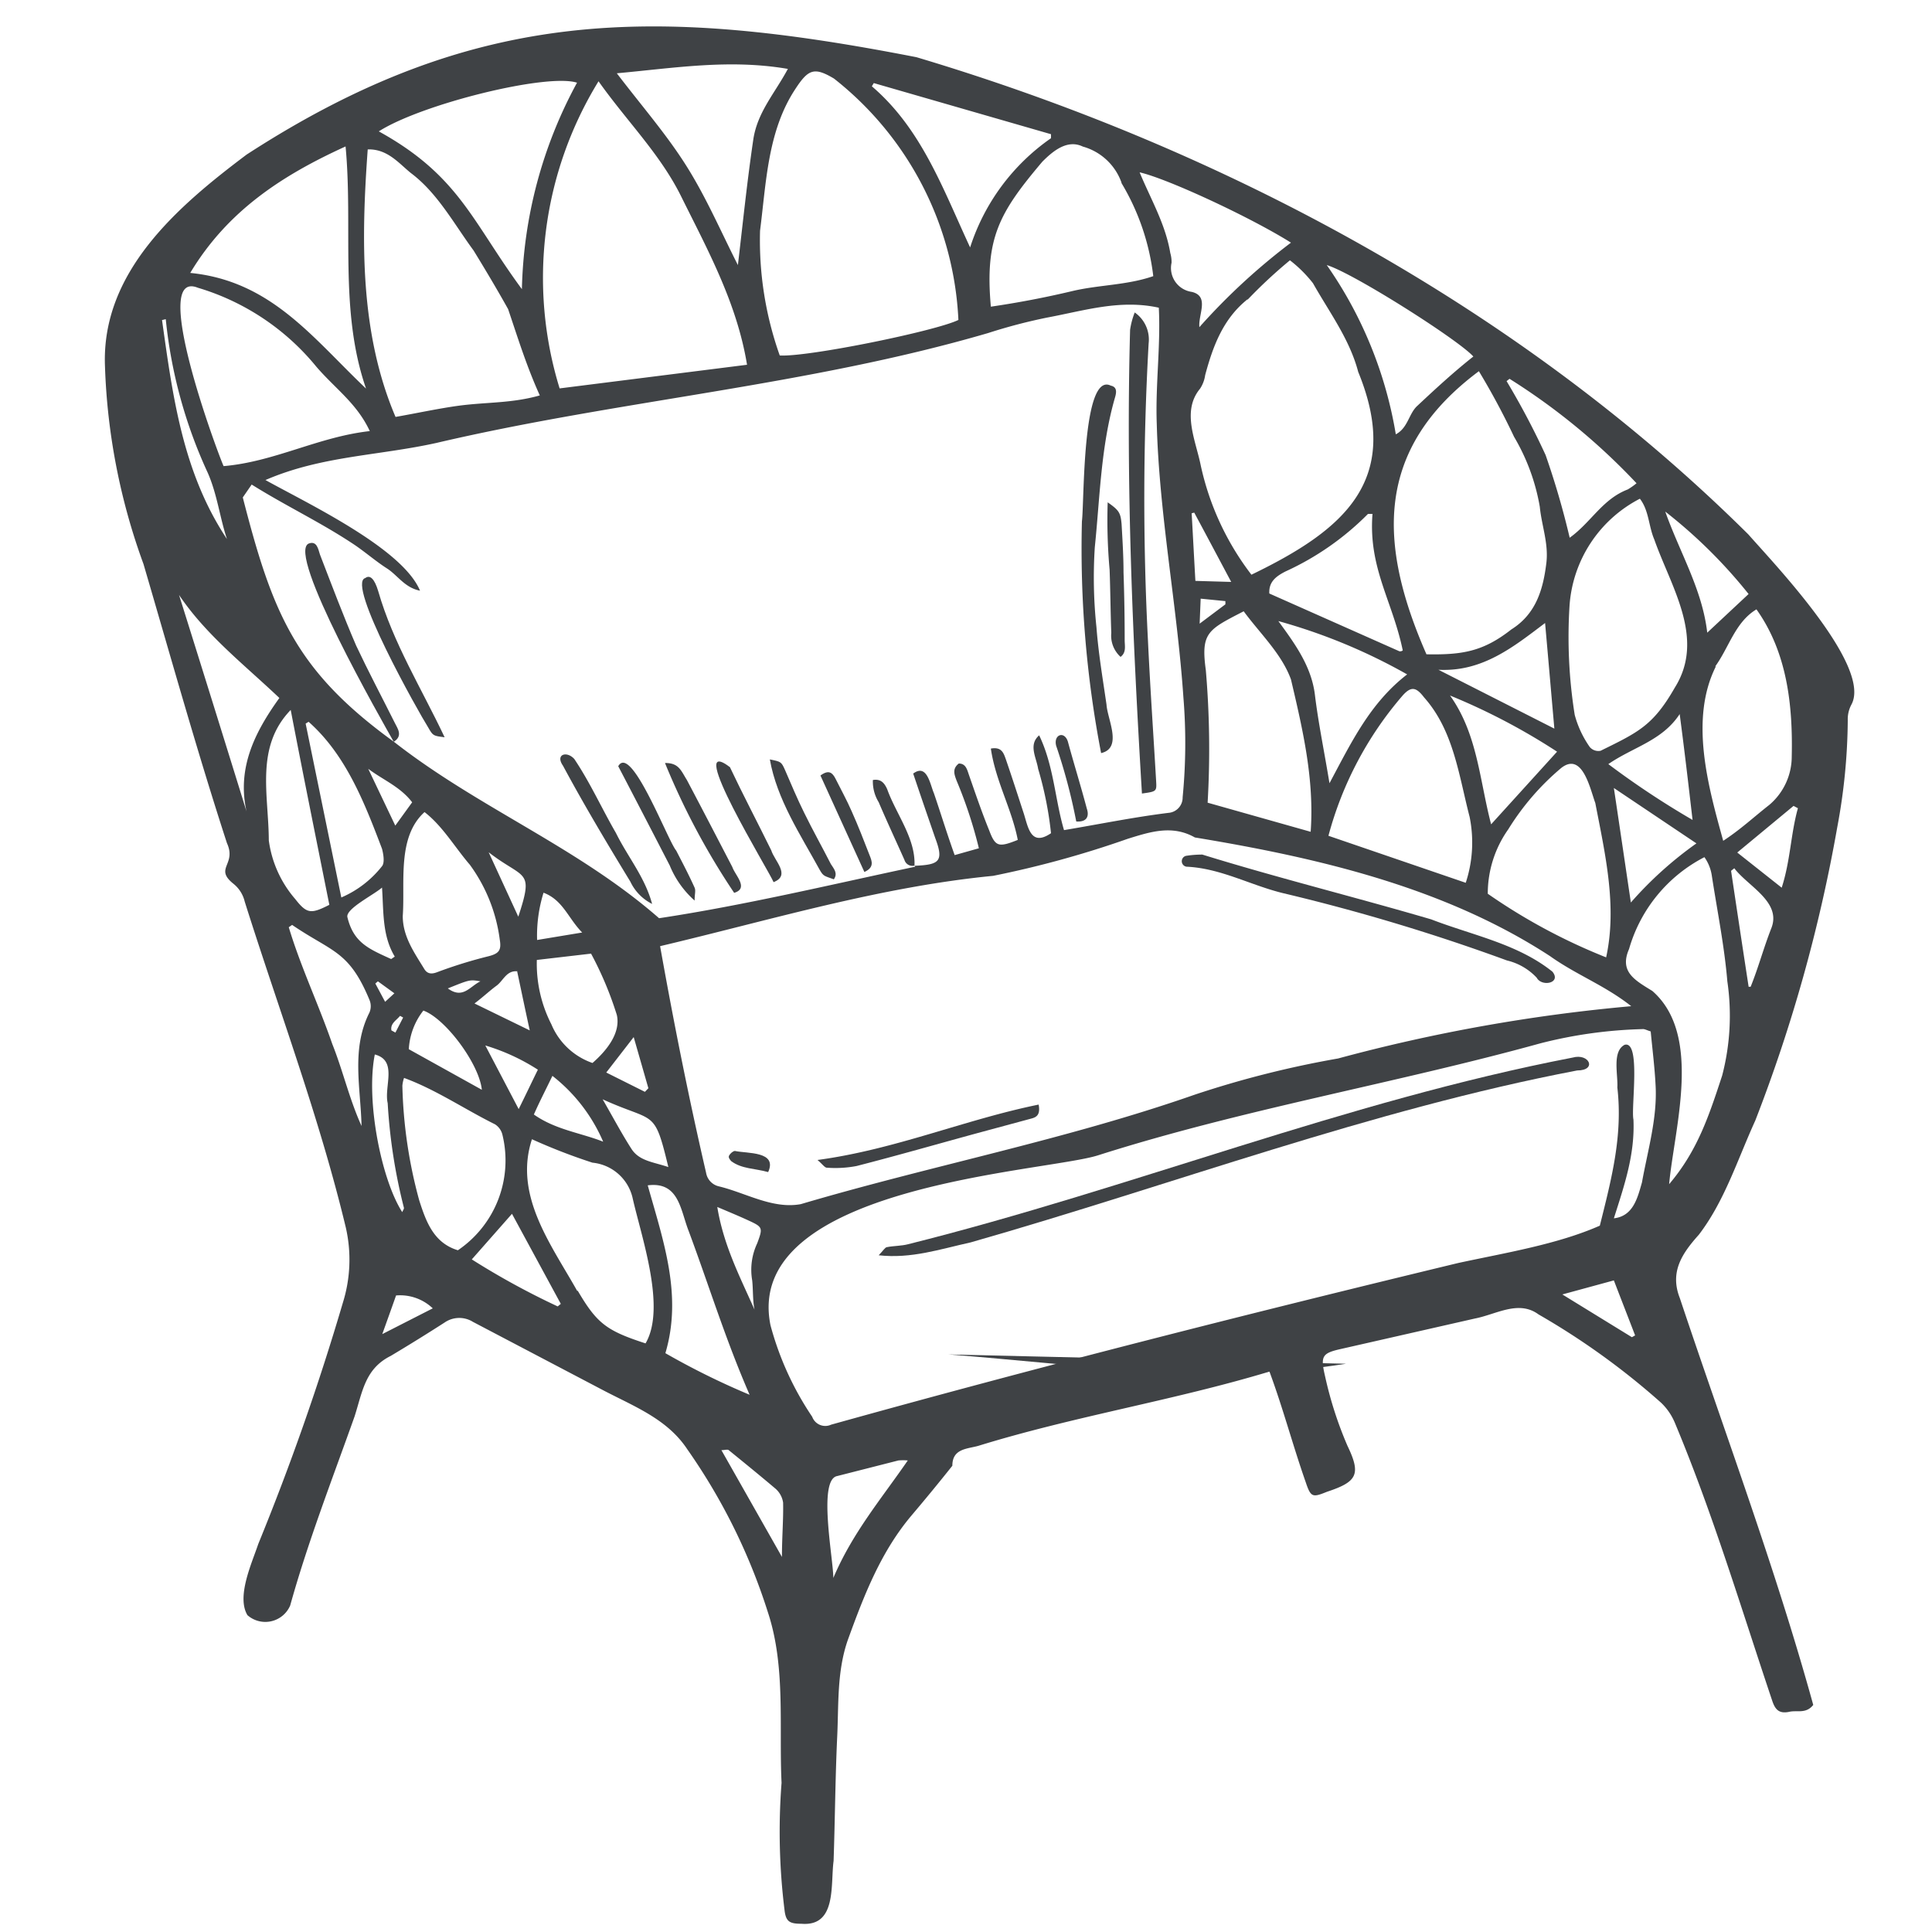 <svg xmlns="http://www.w3.org/2000/svg" viewBox="0 0 150 150"><defs><style>.cls-1{fill:#3f4245;}</style></defs><title>icon</title><g id="icon3"><path class="cls-1" d="M138.94,132.9c-.82.18-1.11-.18-1.33-.81-2.43-7.23-4.61-14.54-7.56-21.59a4.61,4.61,0,0,0-1.07-1.58,57.09,57.09,0,0,0-9.53-6.87c-1.55-1.14-3.28,0-4.94.32l-10.34,2.35c-1.54.34-1.66.55-1.29,2.14a29.56,29.56,0,0,0,1.74,5.4c1.07,2.22.74,2.79-1.59,3.56-1.13.46-1.26.44-1.66-.76-1-2.85-1.76-5.74-2.81-8.57-7.5,2.26-15.14,3.46-22.62,5.77-.89.24-2,.22-2,1.54-1,1.26-2.06,2.55-3.11,3.79-2.43,2.85-3.74,6.25-5,9.72-.86,2.45-.71,5-.83,7.52-.15,3.21-.17,6.44-.28,9.65-.25,1.86.26,5.11-2.5,4.88-.91,0-1.21-.16-1.31-1.07a49.35,49.35,0,0,1-.23-9.87c-.21-4.4.33-9-1.05-13.21a46.36,46.36,0,0,0-6.27-12.69c-1.54-2.33-4.07-3.3-6.45-4.54l-10.19-5.35a2,2,0,0,0-2.2.05q-2.07,1.33-4.18,2.59c-2,1-2.19,2.76-2.81,4.7-1.73,4.87-3.61,9.69-5,14.68a2.1,2.1,0,0,1-3.32.75c-.86-1.44.33-4,.84-5.52a195,195,0,0,0,6.58-18.77,11.19,11.19,0,0,0,.22-5.8C24.79,86.72,21.66,78.44,19,70a2.52,2.52,0,0,0-.87-1.38c-1.53-1.22.26-1.47-.51-3.16-2.33-7.17-4.36-14.44-6.48-21.67A49.3,49.3,0,0,1,8.15,28.43C7.86,21.09,13.83,16,19.15,12,37,.42,51,.51,71.15,4.44,95,11.56,118,23.89,135.74,41.49c2,2.28,9.63,10.24,8,13.22a2.41,2.41,0,0,0-.28,1.22,46.46,46.46,0,0,1-.82,8.32A120.54,120.54,0,0,1,136.28,87c-1.37,3-2.38,6.25-4.38,8.86-1.29,1.44-2.28,2.88-1.48,4.92,3.5,10.49,7.42,20.94,10.36,31.59C140.22,133.08,139.53,132.77,138.94,132.9ZM71,67.22c1.93-.08,2.3-.33,1.61-2.16-.57-1.65-1.14-3.3-1.71-5,1.08-.8,1.31.84,1.61,1.53.53,1.55,1,3.1,1.61,4.8L76,65.86a34.69,34.69,0,0,0-1.73-5.25c-.16-.44-.37-.91.17-1.33.51,0,.63.4.77.83.51,1.46,1,2.91,1.59,4.36.48,1.27.72,1.34,2.22.74-.46-2.39-1.73-4.59-2.09-7.09.86-.16,1,.38,1.17.85.46,1.34.9,2.7,1.34,4.05.37,1.07.52,2.79,2.16,1.67a27.79,27.79,0,0,0-1-5c-.14-.89-.77-1.86.08-2.6,1.14,2.36,1.23,5,1.93,7.36,2.8-.47,5.37-1,8.11-1.34a1.19,1.19,0,0,0,1.1-1.21,43.5,43.5,0,0,0,.06-7.74C91.4,47.06,90,40,89.81,32.89c-.11-3,.31-6,.16-9-3-.66-5.75.22-8.64.76a42.35,42.35,0,0,0-4.62,1.21c-14,4.09-28.65,5.21-42.83,8.53-4.52,1-8.93,1-13.27,2.88,3.33,1.85,10.64,5.31,12,8.59-1.19-.23-1.74-1.2-2.57-1.73s-1.65-1.24-2.5-1.82c-2.6-1.74-5.3-3-8-4.69l-.69,1c2.31,9,4.09,13.45,11.77,19h0c6.55,5.12,14.23,8.14,20.55,13.67,6.62-1,13.34-2.61,19.89-4ZM54.82,91.05a1.3,1.3,0,0,0,1,1.06c2.08.5,4.16,1.78,6.35,1.38,10.15-3,20.58-5,30.59-8.5a77.18,77.18,0,0,1,11.13-2.81,132.08,132.08,0,0,1,22.76-4.06c-2.07-1.63-4.23-2.41-6.31-3.89-8.21-5.35-18-7.63-27.57-9.21-1.76-1-3.49-.43-5.2.1A77.57,77.57,0,0,1,77.11,68c-8.83.86-17.23,3.42-25.86,5.46C52.32,79.45,53.46,85.17,54.82,91.05Zm70.75-6.62c.06-1-.42-2.79.56-3.31,1.29-.37.49,4.89.69,5.8.12,2.72-.7,5.09-1.52,7.67,1.51-.17,1.84-1.6,2.18-2.78.45-2.5,1.2-5,1.06-7.53-.07-1.41-.25-2.82-.38-4.2-.32-.1-.48-.2-.64-.18A35.45,35.45,0,0,0,119.61,81c-11.37,3.14-23.09,5.11-34.33,8.69C81.26,91,57.62,92,59.82,102.89A23.6,23.6,0,0,0,63.06,110a1.08,1.08,0,0,0,1.47.61c16.14-4.5,32.39-8.62,48.68-12.55,3.65-.79,7.69-1.44,11-2.9C125.13,91.49,126,88.16,125.57,84.43ZM74.41,24.84A25.33,25.33,0,0,0,64.75,6.1c-1.54-.92-2-.72-3,.81-2.16,3.27-2.26,7.28-2.74,11a26.67,26.67,0,0,0,1.53,9.69C62.75,27.73,72.7,25.69,74.41,24.84Zm-31,5.32L58,28.32c-.79-4.81-3.06-8.92-5.14-13.12-1.63-3.27-4.21-5.81-6.39-8.89A29.16,29.16,0,0,0,43.45,30.16Zm53.43-6.91c-1.89,1.52-2.67,3.64-3.27,5.87a2.55,2.55,0,0,1-.4,1.06c-1.44,1.74-.34,4,.05,5.93a21.39,21.39,0,0,0,3.94,8.51c7.09-3.43,11.77-7.26,8.29-15.75-.67-2.55-2.25-4.64-3.51-6.88a10,10,0,0,0-1.79-1.78A38.22,38.22,0,0,0,96.88,23.25ZM110.75,50.8c2.78.05,4.4-.21,6.59-1.93,1.9-1.19,2.47-3.08,2.72-5.17.18-1.51-.37-2.9-.51-4.35a16,16,0,0,0-2-5.44,56.65,56.65,0,0,0-2.73-5.09C106.69,34.88,107,42.25,110.75,50.8ZM39.45,24c-.86-1.54-1.76-3.05-2.68-4.55-1.51-2.05-2.79-4.45-4.85-6-.93-.74-1.82-1.9-3.37-1.85-.51,7-.62,14.26,2.16,20.77,1.71-.3,3.3-.65,4.9-.87,2.18-.29,4.12-.18,6.3-.8C40.89,28.45,40.23,26.31,39.45,24ZM121.86,47a38.36,38.36,0,0,0,.4,8.5A7.88,7.88,0,0,0,123.43,58a.88.88,0,0,0,.84.29c2.9-1.43,4.07-1.94,5.76-4.9,2.4-3.82-.29-7.81-1.59-11.5-.45-1.05-.41-2.25-1.12-3.17A10.12,10.12,0,0,0,121.86,47ZM28.71,33.47c-1-2.15-2.67-3.28-4.15-5a18.8,18.8,0,0,0-9.2-6.13c-3.75-1.5,1.42,12.53,2,13.85C21.33,35.85,24.7,33.92,28.71,33.47Zm-.29-3.3c-2.1-6.06-1-12.54-1.59-18.8-4.92,2.24-9.17,5-12.06,9.82C21.07,21.81,24.31,26.28,28.42,30.17Zm58.65-16a4.45,4.45,0,0,0-3-2.79c-1.22-.59-2.34.37-3.14,1.17-3.34,3.95-4.48,5.93-4,11.26,2.18-.32,4.26-.72,6.32-1.21s4.24-.45,6.29-1.16A18.19,18.19,0,0,0,87.07,14.21ZM44.8,6.42c-2.35-.75-12.08,1.66-15.39,3.78,6.25,3.45,7.24,7,11.11,12.25A35.11,35.11,0,0,1,44.8,6.42Zm55.43,46.33c-.73-2-2.39-3.55-3.67-5.29-2.77,1.43-3.34,1.65-2.94,4.57a71.9,71.9,0,0,1,.14,10.29l8,2.26C102.05,60.51,101.15,56.66,100.23,52.75ZM113.8,68.54a10,10,0,0,0,.3-5.12c-.84-3.23-1.24-6.7-3.54-9.28-.61-.8-1-.87-1.65-.15a27.53,27.53,0,0,0-5.77,10.9Zm12.68,5.14c-.78,1.78.47,2.43,1.81,3.26,3.9,3.41,1.71,10.61,1.3,15,2.22-2.61,3.1-5.34,4.12-8.44a18.4,18.4,0,0,0,.4-7.31c-.23-2.74-.78-5.45-1.2-8.17a3.32,3.32,0,0,0-.58-1.47A11.62,11.62,0,0,0,126.48,73.68Zm-2.62-11.33c-.41-1.12-1-4-2.64-2.73a19.79,19.79,0,0,0-4.12,4.77,8.64,8.64,0,0,0-1.59,5,45.4,45.4,0,0,0,9.19,4.94C125.57,70.36,124.62,66.29,123.86,62.35Zm-79,37.87c1.49,2.54,2.24,3.1,5.26,4.08,1.62-2.76-.32-8.26-1-11.27A3.55,3.55,0,0,0,46,90.27a45.43,45.43,0,0,1-4.7-1.82C39.87,92.81,42.79,96.62,44.81,100.22Zm88.36-48.48c-2.06,4.11-.6,9.32.57,13.54,1.36-.89,2.33-1.81,3.58-2.79a4.92,4.92,0,0,0,1.74-3.75c.09-4-.36-8.09-2.74-11.43C134.72,48.3,134.24,50.27,133.17,51.74ZM47.89,5.69c1.92,2.52,3.85,4.73,5.4,7.19s2.67,5.08,4,7.7c.39-3.3.71-6.45,1.19-9.71.31-2.15,1.66-3.6,2.69-5.52C56.64,4.57,52.38,5.28,47.89,5.69ZM39,88.07a1.33,1.33,0,0,0-.57-.78c-2.36-1.17-4.6-2.7-7.06-3.6a2.48,2.48,0,0,0-.13.61,36.68,36.68,0,0,0,1.31,8.9c.53,1.65,1.12,3.3,3,3.87A8.42,8.42,0,0,0,39,88.07ZM31.27,71.12c0,1.59.89,2.83,1.67,4.11.26.43.63.39,1,.25a35.71,35.71,0,0,1,4-1.24c.81-.21,1-.47.86-1.3a12.59,12.59,0,0,0-2.32-5.8c-1.17-1.36-2.11-3-3.52-4.09C30.81,65,31.46,68.5,31.27,71.12ZM67.84,6.45l-.15.25c3.88,3.32,5.53,8,7.63,12.51a16.45,16.45,0,0,1,6.28-8.48l0-.31Zm20.64,6.93c.87,2.1,2,4,2.38,6.26a2.52,2.52,0,0,1,.1.76,1.87,1.87,0,0,0,1.56,2.26c1.41.33.5,1.76.6,2.74a49.22,49.22,0,0,1,7.11-6.56C97.22,16.94,90.71,13.89,88.48,13.38Zm19.89,20.34c.95-.5,1-1.6,1.67-2.21,1.41-1.32,2.83-2.63,4.35-3.83-1.15-1.29-9.34-6.49-11.38-7.1A32.07,32.07,0,0,1,108.37,33.72Zm.29,16.85c.06,0,.16,0,.25-.07-.79-3.83-2.68-6.41-2.35-10.6-.19,0-.31,0-.35,0a21.64,21.64,0,0,1-6.41,4.47c-.76.39-1.3.82-1.25,1.71Zm-57,54.49a58.68,58.68,0,0,0,6.54,3.23c-1.87-4.29-3.12-8.38-4.73-12.71-.65-1.65-.75-3.86-3.18-3.55C51.5,96.35,53,100.55,51.66,105.06Zm57.59-52.7a44.26,44.26,0,0,0-10-4.14c1.28,1.75,2.57,3.51,2.84,5.73s.73,4.41,1.13,6.86C104.9,57.68,106.35,54.6,109.25,52.36ZM20.87,65.25a8.72,8.72,0,0,0,2.05,4.55c.9,1.15,1.22,1.18,2.65.45-1-5-2-9.93-3-15.13C19.79,58,20.86,61.72,20.87,65.25ZM120,35.33a63.19,63.19,0,0,1,1.87,6.42c1.67-1.2,2.54-3,4.51-3.75a5.35,5.35,0,0,0,.68-.48,50,50,0,0,0-9.86-8.11l-.23.18A59.4,59.4,0,0,1,120,35.33ZM19.14,63c-.76-3.41.67-6.19,2.55-8.81-2.75-2.61-5.69-4.88-7.79-8Q16.52,54.54,19.14,63ZM41.68,74.53a10.32,10.32,0,0,0,1.13,5,5.36,5.36,0,0,0,3.19,3c1-.87,2.22-2.27,1.89-3.73a27,27,0,0,0-2-4.76ZM26.5,69.68a8.07,8.07,0,0,0,3.16-2.43c.22-.27.11-.93,0-1.35-1.35-3.55-2.79-7.28-5.7-9.86l-.23.14Zm2.18,8.94a1.25,1.25,0,0,0,0-1c-1.59-3.83-2.89-3.69-6-5.81l-.26.18c.93,3.09,2.32,6,3.38,9.07.84,2.11,1.33,4.3,2.27,6.36C28,84.42,27.26,81.44,28.68,78.62ZM115.77,64l5.12-5.64A49.55,49.55,0,0,0,112.58,54C114.72,57,114.87,60.58,115.77,64ZM111.68,52l9,4.57c-.24-2.72-.47-5.4-.72-8.2C117.51,50.22,115.1,52.18,111.68,52Zm13.62,9.18c.46,3.07.89,6,1.32,8.89a29.22,29.22,0,0,1,5.09-4.59Zm-.45-1.87a66.52,66.52,0,0,0,6.56,4.35c-.32-2.76-.62-5.34-1-8.22C129.05,57.52,126.78,58,124.85,59.34ZM70.48,113.39a3.86,3.86,0,0,0-.73,0L65,114.6c-1.51.28-.31,6.38-.3,7.91C66.19,119,68.42,116.38,70.48,113.39Zm62.07-64.27,3.21-3a38.85,38.85,0,0,0-6.47-6.4C130.43,42.93,132.16,45.75,132.55,49.12ZM39.75,94.24l-3.12,3.54a59.7,59.7,0,0,0,6.67,3.65l.24-.2Zm-2.34-9.63c-.2-2-2.82-5.53-4.54-6.15a5.32,5.32,0,0,0-1.13,3Zm98.35-8,.16,0c.6-1.48,1-3,1.6-4.53.83-2.06-1.82-3.27-2.87-4.67l-.25.2C134.85,70.62,135.3,73.6,135.76,76.59Zm-.88-10.42,3.45,2.73c.68-2.09.7-4.18,1.26-6.17l-.34-.18ZM60.71,120.88c0-1.57.12-2.9.09-4.22a1.78,1.78,0,0,0-.58-1.07c-1.18-1-2.41-2-3.64-3-.1-.08-.31,0-.57,0ZM42.89,83.53c-.53,1.1-1,2-1.44,3,1.69,1.19,3.6,1.41,5.38,2.11A13,13,0,0,0,42.89,83.53ZM17.62,41.85c-.56-1.69-.75-3.44-1.48-5.12a37.25,37.25,0,0,1-3.27-11.95l-.29.07C13.41,30.76,14.18,36.68,17.62,41.85ZM31.23,94.11c.05-.14.15-.25.13-.34a42.75,42.75,0,0,1-1.26-8.12c-.3-1.3.8-3.31-1-3.78C28.39,85.44,29.6,91.57,31.23,94.11Zm27.35,7.57c-.15-.75-.1-1.53-.18-2.27a4.83,4.83,0,0,1,.39-2.88c.46-1.24.44-1.26-.78-1.82-.7-.32-1.4-.61-2.32-1C56.18,96.71,57.46,99.15,58.58,101.68ZM46.79,85.35c.83,1.44,1.49,2.69,2.25,3.87.61.93,1.71,1,2.85,1.39C50.78,86,50.86,87.21,46.79,85.35ZM29.66,68.91c-.63.56-2.82,1.64-2.69,2.29.48,2,1.67,2.47,3.4,3.26l.28-.19C29.67,72.64,29.79,70.83,29.66,68.91Zm95.64,30.5-4,1.09,5.4,3.32.25-.14C126.42,102.3,125.88,100.92,125.3,99.41Zm-85.16-24c-.83-.06-1.07.74-1.59,1.12s-1,.84-1.71,1.38L41.13,80C40.76,78.31,40.46,76.86,40.14,75.36ZM95.59,45.18c-1-1.88-1.93-3.63-2.87-5.38l-.2.05c.1,1.75.19,3.51.29,5.25ZM41.76,83.05a16,16,0,0,0-4.08-1.88l2.59,4.94C40.82,85,41.26,84.07,41.76,83.05ZM45.2,72.4c-1.1-1.12-1.49-2.52-3-3.09a11.24,11.24,0,0,0-.5,3.67Zm4,8.12-2.13,2.75,3,1.5.27-.28ZM32,62.29c-.92-1.21-2.27-1.74-3.41-2.6l2.1,4.41Zm1.6,39.29a3.67,3.67,0,0,0-2.85-1c-.33.94-.68,1.91-1.07,3Zm6.64-30.41c1.24-3.75.47-2.85-2.3-5ZM93.14,48.42l2-1.5,0-.25-1.92-.19ZM37.3,76.19c-.82-.14-.82-.14-2.53.55C35.94,77.6,36.48,76.58,37.3,76.19Zm-7.4,1.59.72-.66-1.28-.93-.2.17ZM30.39,80l.31.17L31.3,79l-.24-.13C30.78,79.22,30.29,79.46,30.39,80Z"/><path class="cls-1" d="M88.1,24.26a6,6,0,0,0-.36,1.35c-.33,12,.2,24,.92,36,1.15-.16,1.15-.16,1.1-1-.21-3.61-.46-7.22-.63-10.83a214.82,214.82,0,0,1,.05-23.12A2.56,2.56,0,0,0,88.1,24.26Z"/><path class="cls-1" d="M84,40.47a83.73,83.73,0,0,0,1.49,18c1.69-.39.49-2.62.42-3.76-.29-2-.63-4-.78-6A36.57,36.57,0,0,1,85,42.49c.4-3.88.47-7.81,1.56-11.6.12-.4.2-.84-.32-.95C84,28.84,84.19,39.05,84,40.47Z"/><path class="cls-1" d="M30.59,57.58c.7-.46.29-1,.06-1.46-1-2-2.06-4-3-6-1-2.32-1.9-4.71-2.81-7.07-.14-.45-.25-1.08-.87-.85-1.76.75,5.66,13.72,6.61,15.41Z"/><path class="cls-1" d="M34.52,57.24c-1.78-3.77-4-7.32-5.16-11.36-.28-.93-.63-1.28-1-1-1.5.41,4.14,10.42,4.88,11.59C33.62,57.14,33.64,57.13,34.52,57.24Z"/><path class="cls-1" d="M50.63,70.18c-.57-2.1-1.87-3.61-2.81-5.51-1.1-1.9-2-3.91-3.23-5.74-.58-.65-1.5-.37-.88.52,1.65,3.07,3.44,6.06,5.23,9A3.7,3.7,0,0,0,50.63,70.18Z"/><path class="cls-1" d="M86,39a43.56,43.56,0,0,0,.15,5.24c.06,1.63.07,3.27.13,4.9A2.22,2.22,0,0,0,87,51c.46-.34.32-.85.32-1.29q0-2.64-.09-5.28c0-1.25-.08-2.49-.15-3.74C87,39.8,86.88,39.62,86,39Z"/><path class="cls-1" d="M48,59.49c1.37,2.62,2.69,5.17,4,7.71a7.37,7.37,0,0,0,1.93,2.72c0-.51.1-.77,0-1-.45-1-.94-1.93-1.43-2.88C51.84,65.26,49,57.7,48,59.49Z"/><path class="cls-1" d="M57,69.32c1.16-.35.09-1.34-.14-2-1.17-2.25-2.34-4.51-3.53-6.76-.46-.73-.62-1.33-1.7-1.32A56,56,0,0,0,57,69.32Z"/><path class="cls-1" d="M60.06,68.49c1.36-.53.07-1.65-.18-2.47-1.06-2.16-2.19-4.3-3.21-6.46C53.07,56.83,59.78,67.74,60.06,68.49Z"/><path class="cls-1" d="M64.74,68.27c.33-.47,0-.82-.23-1.18-.68-1.33-1.41-2.63-2.08-4-.53-1.07-1-2.19-1.47-3.28-.3-.68-.32-.67-1.19-.85.55,3.11,2.38,5.85,3.88,8.59C63.94,68.05,64,68,64.74,68.27Z"/><path class="cls-1" d="M63.7,60.21l3.41,7.49c.78-.35.59-.83.42-1.26-.45-1.16-.9-2.32-1.41-3.46-.38-.87-.84-1.7-1.26-2.54C64.63,60,64.35,59.73,63.7,60.21Z"/><path class="cls-1" d="M71,67.22c.1-2.12-1.42-4-2.12-5.95-.2-.44-.46-.82-1.11-.71a3.06,3.06,0,0,0,.45,1.72c.64,1.5,1.34,3,2,4.48a.65.65,0,0,0,.81.44Z"/><path class="cls-1" d="M83.56,63.78c.89.06,1-.47.82-1-.46-1.74-1-3.47-1.47-5.2-.27-.86-1.13-.55-.91.32A44.28,44.28,0,0,1,83.56,63.78Z"/><path class="cls-1" d="M93.35,66.35a7.83,7.83,0,0,0-1.28.1.43.43,0,0,0,.05.84c2.68.12,5,1.46,7.56,2.07A153.19,153.19,0,0,1,117,74.57a4.63,4.63,0,0,1,2.31,1.34c.39.73,1.94.42,1.22-.47-2.71-2.17-6.23-2.83-9.41-4.06C105.22,69.65,99.2,68.16,93.35,66.35Z"/><path class="cls-1" d="M80.64,85.76c-5.75,1.17-11.13,3.49-17.17,4.3.4.34.56.6.73.6a8.8,8.8,0,0,0,2.3-.13c3.12-.8,6.22-1.69,9.33-2.54l4.11-1.11C80.37,86.77,80.81,86.67,80.64,85.76Z"/><path class="cls-1" d="M59.64,91c.74-1.63-1.62-1.43-2.58-1.64-.14,0-.36.19-.45.35s.06.32.16.44C57.58,90.76,58.61,90.71,59.64,91Z"/><path class="cls-1" d="M68.22,97.46c2.54.28,4.74-.47,7.14-1C91,92,106.43,86.17,122.45,83.11c1.57,0,.94-1.36-.35-1C104.52,85.5,87.85,92.26,70.51,96.6c-.53.14-1.11.12-1.66.23C68.7,96.86,68.58,97.09,68.22,97.46Z"/><path class="cls-1" d="M104.51,105.88c-10.25,1.64-20.62.07-30.87-.72"/></g></svg>